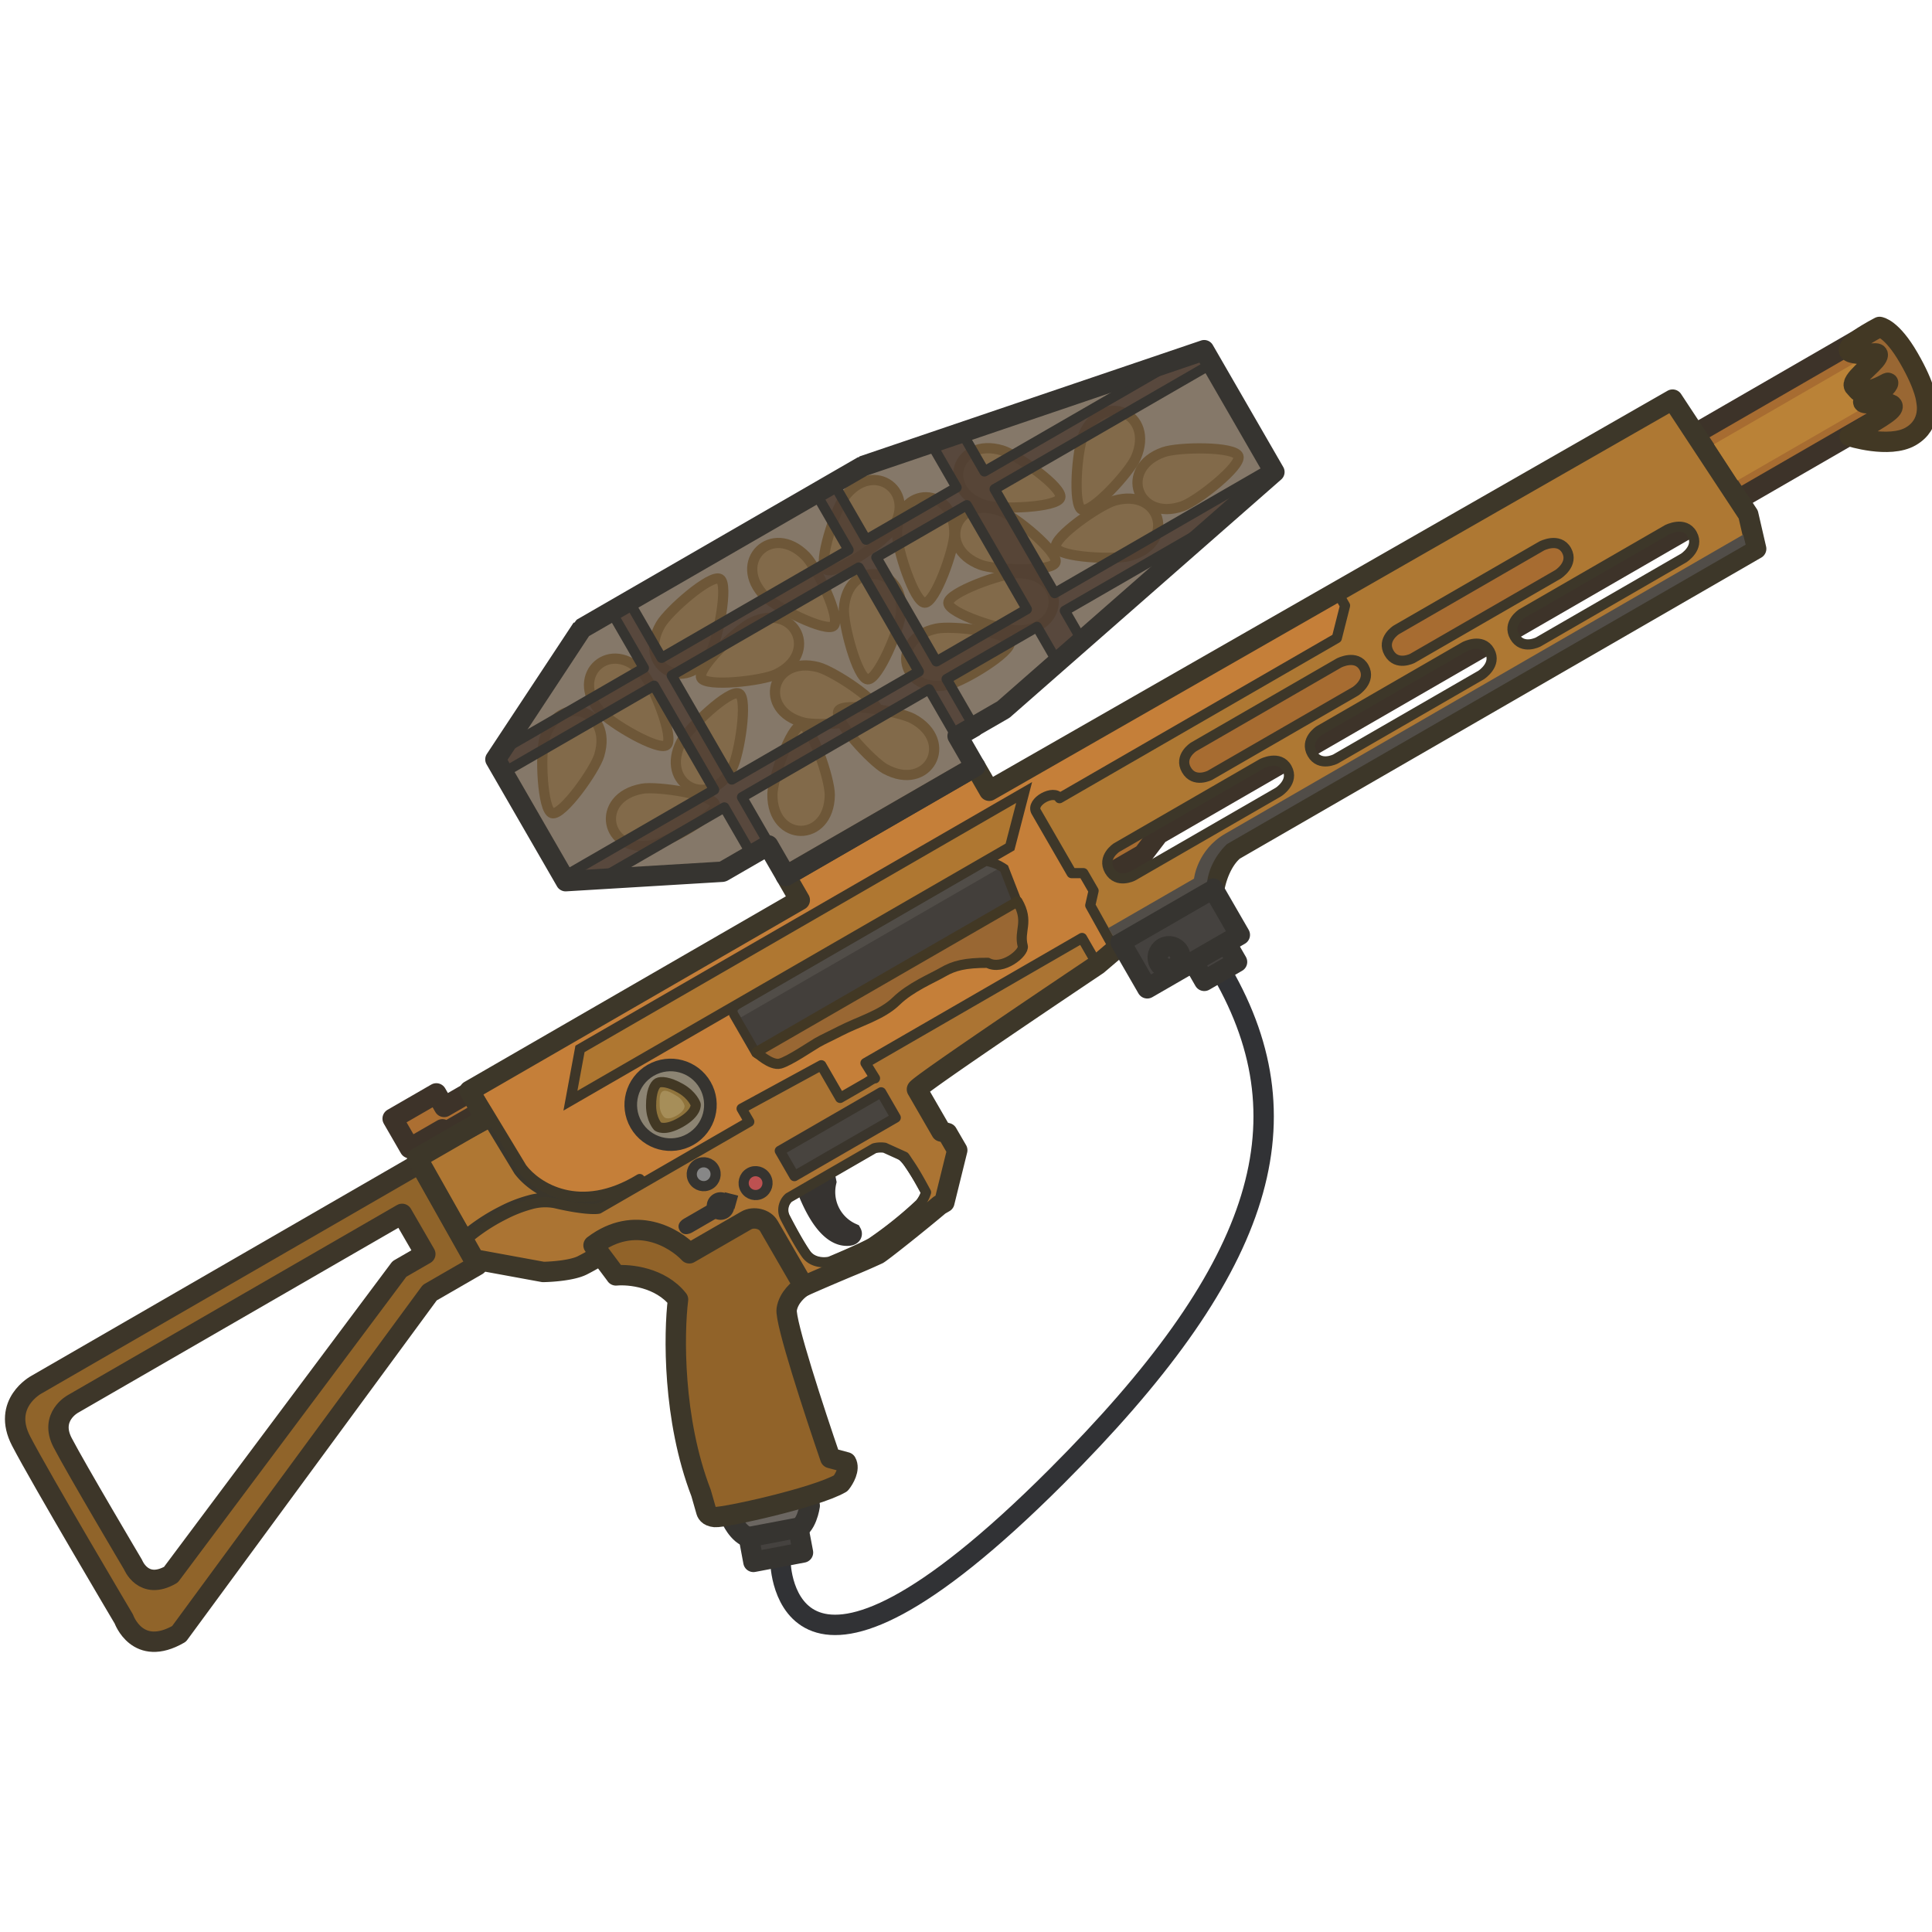 <svg xmlns="http://www.w3.org/2000/svg" xml:space="preserve" width="110" height="110" viewBox="0 0 29.104 29.104"><path d="M.547 20.86s-.525.28-.228.85c.296.57 1.547 2.68 1.547 2.68s.205.585.831.223l3.777-5.14.714-.412-.865-1.537zm.552.289 4.958-2.863.35.605-.39.225-3.443 4.606c-.416.24-.57-.152-.57-.152s-.858-1.447-1.061-1.838.156-.583.156-.583" style="fill:#90642a;fill-opacity:1;stroke:#3d3629;stroke-width:.307;stroke-linecap:round;stroke-linejoin:round;stroke-miterlimit:29;stroke-dasharray:none;stroke-opacity:1"/><path fill="#585450" stroke="#363330" stroke-miterlimit="3.994" stroke-width="0.133" d="m5.915 16.851.658-.38.118.204.425-.245.17.294-.591.341-.031-.053-.492.284z" style="fill:#ac6f32;fill-opacity:1;stroke:#3d3329;stroke-width:.307;stroke-linecap:round;stroke-linejoin:round;stroke-dasharray:none;stroke-opacity:1"/><path fill="#56524e" stroke="#363330" stroke-miterlimit="3.994" stroke-width="0.133" d="m15.746 12.018.737-.426.379-.048 11.308-6.53.59 1.023-11.308 6.529-.231.303-.738.426z" style="fill:#a76c31;fill-opacity:1;stroke:#3d3329;stroke-width:.307;stroke-dasharray:none;stroke-opacity:1"/><path d="m15.288 11.704 1.494 2.614 1.501-.866c.082-.34.327-.598.327-.598l7.868-4.542-.135-.536L25.25 6.06h-.188zm2.692-.452 2.191-1.265s.261-.137.376.068-.129.359-.129.359l-2.191 1.265s-.237.123-.354-.08c-.118-.204.107-.347.107-.347m3.052-1.762 2.191-1.265s.261-.137.376.068-.13.36-.13.36l-2.19 1.264s-.237.123-.354-.08.107-.347.107-.347m-4.211 3.278 2.191-1.265s.26-.136.375.069c.115.204-.128.359-.128.359l-2.191 1.265s-.237.122-.354-.08c-.117-.204.107-.348.107-.348m3.052-1.762 2.191-1.265s.261-.137.376.068-.129.36-.129.36l-2.191 1.265s-.236.122-.354-.081.107-.347.107-.347m3.052-1.762 2.191-1.265s.26-.136.375.068-.128.36-.128.36l-2.191 1.265s-.237.122-.354-.081.107-.347.107-.347" style="fill:#ae7833;fill-opacity:1;stroke:none;stroke-width:.28;stroke-linecap:round;stroke-miterlimit:29;stroke-dasharray:none"/><path fill="#c1995b" fill-rule="evenodd" d="m7.334 16.724.532.877c.214.283.868.712 1.77.16l1.612-.93.039.067-2.27 1.31c-.054.011-.26.01-.657-.083a.8.8 0 0 0-.374.019q-.205.056-.393.154a2.8 2.8 0 0 0-.59.396l-.719-1.248.423-.244.688-.372" clip-rule="evenodd" style="fill:#af7733;fill-opacity:1;stroke:#3b362b;stroke-width:.28;stroke-linecap:round;stroke-linejoin:round;stroke-opacity:1"/><path d="M10.645 20.884s-.198-.609.465-.735.704.513.704.513l.384 2.021s-.046.337-.232.372c-.186.036.13.34-.225.407-.356.068-.147-.336-.36-.296-.212.04-.352-.26-.352-.26z" style="fill:#6b6661;fill-opacity:1;stroke:#363430;stroke-width:.307;stroke-linecap:round;stroke-linejoin:round;stroke-miterlimit:29;stroke-dasharray:none;stroke-opacity:1"/><path d="m12.712 13.702.525-.53-.73.125s-.372.178-.26.398.465.007.465.007" style="fill:#c9b29c;fill-opacity:1;stroke:#363430;stroke-width:.14;stroke-linecap:round;stroke-linejoin:round;stroke-miterlimit:29;stroke-dasharray:none;stroke-opacity:1"/><path d="m12.59 13.548.46-.277-.49.216s-.27.135-.253.168c.016.033.284-.107.284-.107" style="fill:#70665c;fill-opacity:1;stroke:none;stroke-width:.046;stroke-linecap:round;stroke-linejoin:round;stroke-miterlimit:29;stroke-dasharray:none;stroke-opacity:1"/><path d="m12.954 14.181.525-.53-.73.125s-.371.178-.26.399c.111.22.465.006.465.006" style="fill:#c9b29c;fill-opacity:1;stroke:#363430;stroke-width:.14;stroke-linecap:round;stroke-linejoin:round;stroke-miterlimit:29;stroke-dasharray:none;stroke-opacity:1"/><path d="m12.833 14.027.46-.276-.49.216s-.27.134-.254.167.284-.107.284-.107" style="fill:#70665c;fill-opacity:1;stroke:none;stroke-width:.046;stroke-linecap:round;stroke-linejoin:round;stroke-miterlimit:29;stroke-dasharray:none;stroke-opacity:1"/><path d="m13.197 14.66.524-.529-.73.124s-.371.178-.26.399c.111.22.466.007.466.007" style="fill:#c9b29c;fill-opacity:1;stroke:#363430;stroke-width:.14;stroke-linecap:round;stroke-linejoin:round;stroke-miterlimit:29;stroke-dasharray:none;stroke-opacity:1"/><path d="m13.075 14.506.46-.276-.49.216s-.27.135-.254.168.284-.108.284-.108" style="fill:#70665c;fill-opacity:1;stroke:none;stroke-width:.046;stroke-linecap:round;stroke-linejoin:round;stroke-miterlimit:29;stroke-dasharray:none;stroke-opacity:1"/><path d="m13.439 15.14.524-.53-.73.125s-.371.178-.26.398.466.007.466.007" style="fill:#c9b29c;fill-opacity:1;stroke:#363430;stroke-width:.14;stroke-linecap:round;stroke-linejoin:round;stroke-miterlimit:29;stroke-dasharray:none;stroke-opacity:1"/><path d="m13.317 14.986.46-.277-.49.216s-.27.135-.254.168.284-.107.284-.107" style="fill:#70665c;fill-opacity:1;stroke:none;stroke-width:.046;stroke-linecap:round;stroke-linejoin:round;stroke-miterlimit:29;stroke-dasharray:none;stroke-opacity:1"/><path fill="#c8a56e" stroke="#4a381c" stroke-miterlimit="3.994" stroke-width="0.133" d="m7.866 17.601-.53-.876-.203-.328 4.898-2.828-.193-.334 2.89-1.669.178.343 5.223-3.016.133.23-.124.49-4.177 2.411c-.08-.14-.44.053-.352.204l.534.925h.177l.154.266-.05.22.374.672-.251.247c-.111-.21-.25-.023-.364.008l-3.508 2.025-2.862 1.36-.176-.19c-.902.552-1.556.123-1.77-.16" style="fill:#c57f39;fill-opacity:1;stroke:#3d3729;stroke-width:.153;stroke-linecap:round;stroke-linejoin:round;stroke-dasharray:none;stroke-opacity:1"/><path fill="#433f3d" stroke="#363330" stroke-miterlimit="3.994" stroke-width="0.133" d="m12.446 17.805-.028-.137c-.18-.166-.49-.358-.274.21.27.708.528.737.617.737.07 0 .074-.026.067-.039a.68.68 0 0 1-.382-.771z" style="stroke-width:.307;stroke-dasharray:none"/><path fill="#c1995b" stroke="#4a381c" stroke-miterlimit="3.994" stroke-width="0.133" d="m15.428 11.938-.213.82-6.622 3.823.144-.78Z" style="fill:#af7731;fill-opacity:1;stroke:#3e3628;stroke-width:.153;stroke-dasharray:none;stroke-opacity:1"/><path stroke="#4a381c" stroke-miterlimit="3.994" stroke-width="0.14" d="M13.688 17.533c.1.145.193.3.263.428a.5.5 0 0 1-.094.173 6 6 0 0 1-.73.587c-.129.074-.47.22-.623.284-.078.02-.258.024-.357-.112a5 5 0 0 1-.314-.544.25.25 0 0 1 .05-.307l1.288-.744c.097-.031.335-.026.517.235z" style="fill:none;fill-opacity:1;stroke:#363430;stroke-opacity:1"/><path fill="#bb8f4a" stroke="#4a381c" stroke-miterlimit="3.994" stroke-width="0.14" d="m11.108 15.136 3.712-2.143c.077-.044.236.042.307.09l.238.612c-.244.12-3.667 2.074-3.91 2.195-.016.008-.05-.014-.066-.026l-.33-.572c-.036-.061.018-.13.05-.156z" style="fill:#433f3b;fill-opacity:1;stroke:#3d3629;stroke-opacity:1"/><path fill="#bd9351" fill-rule="evenodd" d="m7.144 18.971-.109-.212-.048-.05a2.8 2.8 0 0 1 .606-.41 2 2 0 0 1 .393-.155.8.8 0 0 1 .374-.02c.397.094.603.095.657.084l2.27-1.31-.115-.198 1.2-.653.284.492.375-.216a.2.2 0 0 1 .1-.019l-.028-.328L16.3 14.13l.253.44c-.13.169-2.715 1.768-2.729 1.834l.367.635.09.024.149.258-.205.792-.074.042a19 19 0 0 1-.925.737c-.03.019-.216.097-.44.191-.237.101-.519.22-.699.302l-.635-.828-.302.174-.116-.2-.639.369-1.356.007a2 2 0 0 1-.267.154c-.149.076-.456.099-.59.1zm6.481-1.546-.298-.135a.4.4 0 0 0-.157.008l-1.288.744a.25.25 0 0 0-.05.308c.064.124.215.407.314.544.099.135.28.13.357.111.154-.064.495-.21.624-.284a6 6 0 0 0 .73-.586.5.5 0 0 0 .093-.173c-.07-.129-.16-.298-.261-.444-.017-.024-.047-.073-.064-.093" clip-rule="evenodd" style="fill:#ab7433;fill-opacity:1;stroke-width:.28"/><path stroke="#4a381c" stroke-miterlimit="3.994" stroke-width="0.133" d="m7.144 18.971-.109-.212-.048-.05a2.8 2.8 0 0 1 .606-.41 2 2 0 0 1 .393-.155.8.8 0 0 1 .374-.02c.397.094.603.095.657.084l2.27-1.31-.115-.198 1.2-.653.284.492.375-.216c.031-.014.115-.08.15-.079l-.143-.23L16.3 14.13l.234.406c-.13.17-2.707 1.807-2.72 1.873l.366.636.09.024.149.257-.194.786-.074.043c-.328.277-.864.702-.925.737-.031.018-.217.096-.44.19-.238.101-.519.22-.7.303l-.634-.829-.302.174-.116-.2-.639.369-1.356.007a2 2 0 0 1-.267.155c-.149.075-.456.098-.59.099zm6.481-1.546-.298-.135a.4.4 0 0 0-.157.008l-1.288.744a.25.25 0 0 0-.05.308c.064.124.215.407.314.544.099.135.28.13.357.111.154-.064.495-.21.624-.284a6 6 0 0 0 .73-.586.5.5 0 0 0 .093-.173c-.07-.129-.16-.298-.261-.444-.017-.024-.047-.073-.064-.093" clip-rule="evenodd" style="fill:none;stroke:#3d3729;stroke-width:.153;stroke-linecap:round;stroke-linejoin:round;stroke-dasharray:none;stroke-opacity:1"/><path stroke="#4a381c" stroke-miterlimit="3.994" stroke-width="0.265" d="m25.196 6.02 1.14 1.731.119.516-7.867 4.542c-.199.166-.282.473-.299.605l-1.373.793-.383.326s-2.705 1.811-2.72 1.877l.367.635.09.024.15.258-.194.785-.074.043c-.329.278-.864.702-.925.737a10 10 0 0 1-.44.191c-.238.1-.52.22-.7.302l-.635-.828-.302.174-.115-.2-.64.369-1.355.007c-.027.02-.118.078-.267.154s-.456.098-.591.1l-1.037-.19-.86-1.525.423-.244.603-.348-.238-.422 4.975-2.873-.21-.364 2.854-1.647.21.364zm0 0 .003.005" style="fill:none;stroke:#3d3729;stroke-width:.307;stroke-linecap:round;stroke-linejoin:round;stroke-dasharray:none;stroke-opacity:1"/><path fill="#a1865b" stroke="#413625" stroke-linecap="round" stroke-miterlimit="3.994" stroke-width="0.265" d="m9.28 19.213-.339-.453c.623-.472 1.222-.116 1.443.12l.858-.495c.11-.063.279-.024.34.083l.524.906c-.073.042-.227.171-.255.35-.03.18.426 1.568.657 2.24l.24.064c.058.1-.032.253-.084.317-.381.22-1.76.52-1.893.508-.107-.01-.127-.066-.135-.1l-.075-.262c-.43-1.115-.41-2.408-.347-2.915-.265-.335-.733-.382-.935-.363" style="fill:#916329;fill-opacity:1;stroke:#3d3729;stroke-width:.307;stroke-linejoin:round;stroke-dasharray:none;stroke-opacity:1"/><path d="M17.98 11.252s-.225.143-.107.346c.117.204.354.081.354.081l2.191-1.265s.243-.155.129-.36c-.115-.204-.376-.067-.376-.067zm3.052-1.762s-.224.143-.107.346c.117.204.353.081.353.081l2.192-1.265s.243-.154.129-.36c-.115-.204-.376-.067-.376-.067zm-4.211 3.278s-.224.144-.107.347.354.08.354.08l2.191-1.264s.243-.155.128-.36c-.114-.204-.375-.068-.375-.068zm3.052-1.762s-.224.144-.107.347.354.08.354.08l2.191-1.264s.243-.155.129-.36c-.115-.205-.376-.068-.376-.068zm3.052-1.762s-.224.144-.107.347.354.08.354.08l2.191-1.265s.243-.154.128-.359c-.114-.204-.375-.068-.375-.068z" style="display:inline;fill:none;fill-opacity:1;stroke:#3d3729;stroke-width:.153;stroke-linecap:round;stroke-linejoin:round;stroke-miterlimit:29;stroke-dasharray:none;stroke-opacity:1"/><circle cx="0.336" cy="20.619" r="0.18" style="fill:#878787;fill-opacity:1;stroke:#363430;stroke-width:.153;stroke-linecap:round;stroke-linejoin:round;stroke-miterlimit:29;stroke-dasharray:none;stroke-opacity:1" transform="rotate(-30)"/><circle cx="0.946" cy="21.126" r="0.18" style="fill:#bd5151;fill-opacity:1;stroke:#363430;stroke-width:.153;stroke-linecap:round;stroke-linejoin:round;stroke-miterlimit:29;stroke-dasharray:none;stroke-opacity:1" transform="rotate(-30)"/><circle cx="21.161" cy="-0.316" r="0.208" style="fill:#363430;fill-opacity:1;stroke:none;stroke-width:.186;stroke-linecap:round;stroke-linejoin:round;stroke-miterlimit:29;stroke-dasharray:none;stroke-opacity:1" transform="rotate(60)"/><path d="M7.976 12.57h-.8l.2-.345.2-.346.2.346z" style="fill:#363430;fill-opacity:1;stroke:none;stroke-width:.132;stroke-linecap:round;stroke-linejoin:round;stroke-miterlimit:29;stroke-dasharray:none;stroke-opacity:1" transform="matrix(.186 .321 -.191 .11 11.98 14.273)"/><path d="m10.305 18.358.427-.247.12.208-.421.244s-.128.081-.192-.028c-.064-.11.066-.177.066-.177" style="fill:#363430;fill-opacity:1;stroke:none;stroke-width:.169;stroke-linecap:round;stroke-linejoin:round;stroke-miterlimit:29;stroke-dasharray:none;stroke-opacity:1"/><path d="M11.757 23.533s.044 2.823 4.158-1.291c3.056-3.056 3.825-5.286 2.494-7.593" style="fill:none;fill-opacity:1;stroke:#313235;stroke-width:.307;stroke-linecap:round;stroke-linejoin:round;stroke-miterlimit:29;stroke-dasharray:none;stroke-opacity:1"/><path d="M8.324 21.297h.569v.57h-.57z" style="fill:#45423f;fill-opacity:1;stroke:#363430;stroke-width:.307;stroke-linecap:round;stroke-linejoin:round;stroke-miterlimit:29;stroke-dasharray:none;stroke-opacity:1" transform="rotate(-30)"/><path d="M7.523 20.73h1.61v.805h-1.61z" style="fill:#45423f;fill-opacity:1;stroke:#363430;stroke-width:.307;stroke-linecap:round;stroke-linejoin:round;stroke-miterlimit:29;stroke-dasharray:none;stroke-opacity:1" transform="rotate(-30)"/><circle cx="8.039" cy="21.298" r="0.171" style="fill:#45423f;fill-opacity:1;stroke:#363430;stroke-width:.307;stroke-linecap:round;stroke-linejoin:round;stroke-miterlimit:29;stroke-dasharray:none;stroke-opacity:1" transform="rotate(-30)"/><path d="M6.773 24.85h.759v.38h-.76z" style="fill:#45423f;fill-opacity:1;stroke:#363430;stroke-width:.307;stroke-linecap:round;stroke-linejoin:round;stroke-miterlimit:29;stroke-dasharray:none;stroke-opacity:1" transform="rotate(-10.727)"/><path d="m25.82 6.692 2.357-1.362.325.564-2.327 1.343z" style="fill:#ba8237;fill-opacity:1;stroke:none;stroke-width:.278;stroke-linecap:round;stroke-linejoin:round;stroke-miterlimit:29;stroke-dasharray:none;stroke-opacity:1"/><path d="m15.02 13.098-.157-.052-3.717 2.147c-.059.04-.04.033.017.132zm1.677.882 1.29-.744s.044-.43.469-.676l7.804-4.506.037.151-7.812 4.51s-.252.216-.301.568l-1.417.818z" style="fill:#514d48;fill-opacity:1;stroke:none;stroke-width:.28;stroke-linecap:round;stroke-linejoin:round;stroke-miterlimit:29;stroke-dasharray:none;stroke-opacity:1"/><path d="M28.314 4.925s-.65.335-.408.39c.244.057.429-.05.371.064s-.422.366-.34.447.04.1.24.05c.201-.047.32-.177.244-.065s-.61.284-.2.264c.411-.02.326.075.107.215-.218.14-.465.28-.465.28s.596.191.92.004.236-.531.236-.531-.006-.204-.265-.651c-.258-.448-.44-.467-.44-.467" style="fill:#996733;fill-opacity:1;stroke:#423824;stroke-width:.307;stroke-linecap:round;stroke-linejoin:round;stroke-miterlimit:29;stroke-dasharray:none;stroke-opacity:1"/><path d="M11.394 15.85s.22.21.359.172.476-.268.56-.316c.083-.048.224-.112.335-.17.285-.148.636-.243.852-.454s.545-.346.7-.436c.172-.1.338-.142.679-.142.223.124.555-.154.528-.252-.063-.237.1-.363-.079-.672z" style="fill:#996733;fill-opacity:1;stroke:#423824;stroke-width:.153;stroke-linecap:round;stroke-linejoin:round;stroke-miterlimit:29;stroke-dasharray:none;stroke-opacity:1"/><path d="M1.505 20.887h1.763v.44H1.505z" style="fill:#48443f;fill-opacity:1;stroke:#3a352c;stroke-width:.153;stroke-linecap:round;stroke-linejoin:round;stroke-miterlimit:29;stroke-dasharray:none;stroke-opacity:1" transform="rotate(-30)"/><circle cx="0.427" cy="19.464" r="0.6" style="fill:#8c8473;fill-opacity:1;stroke:#363430;stroke-width:.19;stroke-linecap:round;stroke-linejoin:round;stroke-miterlimit:29;stroke-dasharray:none;stroke-opacity:1" transform="rotate(-30)"/><path d="M10.48 16.637s.023.126-.226.27c-.25.143-.347.061-.347.061s-.099-.106-.099-.314c0-.207.052-.312.1-.34.046-.026.166-.02.346.083s.226.24.226.24" style="fill:#90743c;fill-opacity:1;stroke:#423824;stroke-width:.153;stroke-linecap:round;stroke-linejoin:round;stroke-miterlimit:29;stroke-dasharray:none;stroke-opacity:1"/><path d="M10.312 16.657s.014.071-.117.147c-.132.076-.186.028-.186.028s-.067-.056-.071-.173c-.005-.117 0-.193.044-.219.043-.025.114.008.213.07a.25.25 0 0 1 .117.147" style="fill:#a68e59;fill-opacity:1;stroke:none;stroke-width:.04;stroke-linecap:round;stroke-linejoin:round;stroke-miterlimit:29;stroke-dasharray:none;stroke-opacity:1"/><path d="m11.838 13.195-.265-.46" style="fill:#313131;fill-opacity:1;stroke:none;stroke-width:.307;stroke-linecap:square;stroke-linejoin:round;stroke-dasharray:none;stroke-opacity:1"/><path d="M12.985 2.989c.204-.118 1.039-.285 1.118-.148.077.134-.483.777-.687.895-.63.364-1.062-.383-.431-.747Zm-.595.512c.044.232-.077 1.075-.233 1.104-.152.028-.572-.715-.615-.946-.133-.716.716-.874.849-.158Zm-.884 1.489c.221.081.887.612.833.761-.052.145-.905.132-1.127.051-.685-.247-.391-1.059.294-.811zm5.994-.971c-.12.202-.768.756-.904.674-.132-.079.042-.914.163-1.116.373-.626 1.114-.184.741.442zm2.13 1.61c-.228-.057-.945-.517-.906-.671.037-.15.887-.224 1.116-.167.706.177.497 1.014-.21.838Z" style="fill:#f2bb62;fill-opacity:1;fill-rule:evenodd;stroke:#8d5c0c;stroke-width:.154;stroke-linejoin:round;stroke-opacity:1" transform="rotate(-30 23.448 11.86)"/><path d="M16.685 3.503c-.216.093-1.066.158-1.128.011-.06-.141.574-.713.79-.805.67-.285 1.009.51.338.794zm-1.291-.312c.059.229-.005 1.078-.16 1.117-.148.038-.617-.675-.676-.903-.18-.705.656-.92.836-.214zm5.453 1.337c.232.043.974.46.945.616-.029.152-.873.275-1.104.232-.716-.135-.557-.983.16-.848Zm-.405-.136c-.19.14-1 .398-1.095.27-.091-.124.394-.826.584-.965.587-.432 1.098.263.511.695zM18.754 3.29c.161.171.517.945.401 1.054-.112.106-.867-.29-1.029-.462-.5-.53.128-1.122.628-.592Zm-6.377 1.381c.2-.125 1.028-.325 1.112-.19.082.13-.452.795-.652.92-.616.389-1.076-.342-.46-.73zm-1.174-.441c-.17.161-.944.517-1.054.402-.105-.112.29-.868.462-1.03.529-.5 1.122.127.592.627zm3.516.5c.168.165.553.925.441 1.038-.108.11-.878-.257-1.046-.422-.52-.51.085-1.126.605-.616Zm1.496-.089c-.132.195-.81.711-.941.622-.128-.086.094-.91.225-1.105.408-.604 1.123-.12.716.483zm1.388 1.116c-.206-.115-.778-.745-.701-.884.075-.135.915.015 1.12.13.637.354.217 1.108-.42.754zm-4.438.289c.12-.203.764-.76.9-.68.134.078-.036.915-.155 1.118-.37.628-1.114.19-.745-.438z" style="fill:#f2bb62;fill-opacity:1;fill-rule:evenodd;stroke:#8d5c0c;stroke-width:.154;stroke-linejoin:round;stroke-opacity:1" transform="rotate(-30 23.448 11.86)"/><path d="M14.83 6.568c-.122-.202-.31-1.032-.174-1.115.132-.08.789.464.912.665.379.622-.358 1.071-.737.45zm1.72-1.45c.225.072.91.579.86.73-.047.147-.9.164-1.124.092-.693-.223-.43-1.045.264-.822Zm1.729-1.045c.149.183.448.98.325 1.08-.119.098-.844-.351-.993-.533-.461-.564.207-1.11.668-.547zm-4.163.434c-.234-.02-1.016-.36-1.002-.518.013-.154.84-.362 1.075-.342.726.06.653.92-.073.86z" style="fill:#f2bb62;fill-opacity:1;fill-rule:evenodd;stroke:#8d5c0c;stroke-width:.154;stroke-linejoin:round;stroke-opacity:1" transform="rotate(-30 23.448 11.86)"/><path d="M11.932 2.445h4.883m-4.883 0-2.117 1.06v2.117l2.117 1.059h.794v.53h3.295v-.53h.794l5.328-1.06V3.505l-5.328-1.059" style="fill:#675744;fill-opacity:.8;stroke-linecap:round;stroke-linejoin:round" transform="rotate(-30 23.448 11.86)"/><path d="M12.44 2.445v.985H9.963l-.148.307h2.625v1.81H9.815l.464.307h2.161v.827h.307v-.827H16v.906h.306v-.906h1.573v.615l.484-.096v-.52h2.613l1.167-.306h-3.78v-1.81h3.78L22.1 3.43h-3.737v-.677l-.484-.096v.773h-1.573v-.985H16v.985h-3.253v-.985Zm.307 1.292H16v1.81h-3.253zm3.559 0h1.573v1.81h-1.573z" style="fill:#4d3c33;fill-opacity:.8;stroke:#363430;stroke-width:.153;stroke-linecap:round;stroke-linejoin:round;stroke-dasharray:none;stroke-opacity:1" transform="rotate(-30 23.448 11.86)"/><path d="M11.932 2.293a.2.2 0 0 0-.051.021l-.018-.005-2.117 1.058a.15.15 0 0 0-.084.137V5.62a.15.15 0 0 0 .084.139l2.117 1.058a.2.2 0 0 0 .069.016h.64v.377a.153.153 0 0 0 .155.154h3.294a.153.153 0 0 0 .153-.154v-.377h.64l.032-.002 5.326-1.06a.15.15 0 0 0 .123-.15V3.503a.15.15 0 0 0-.123-.15l-5.326-1.06-.006.005-.026-.006zm.033.307h4.84l5.183 1.03v1.866l-5.187 1.031h-.78a.153.153 0 0 0-.154.155v.377H12.88v-.377a.153.153 0 0 0-.152-.155h-.758l-2-1V3.6Z" style="fill:#363430;stroke-linecap:round;stroke-linejoin:round" transform="rotate(-30 23.448 11.86)"/></svg>